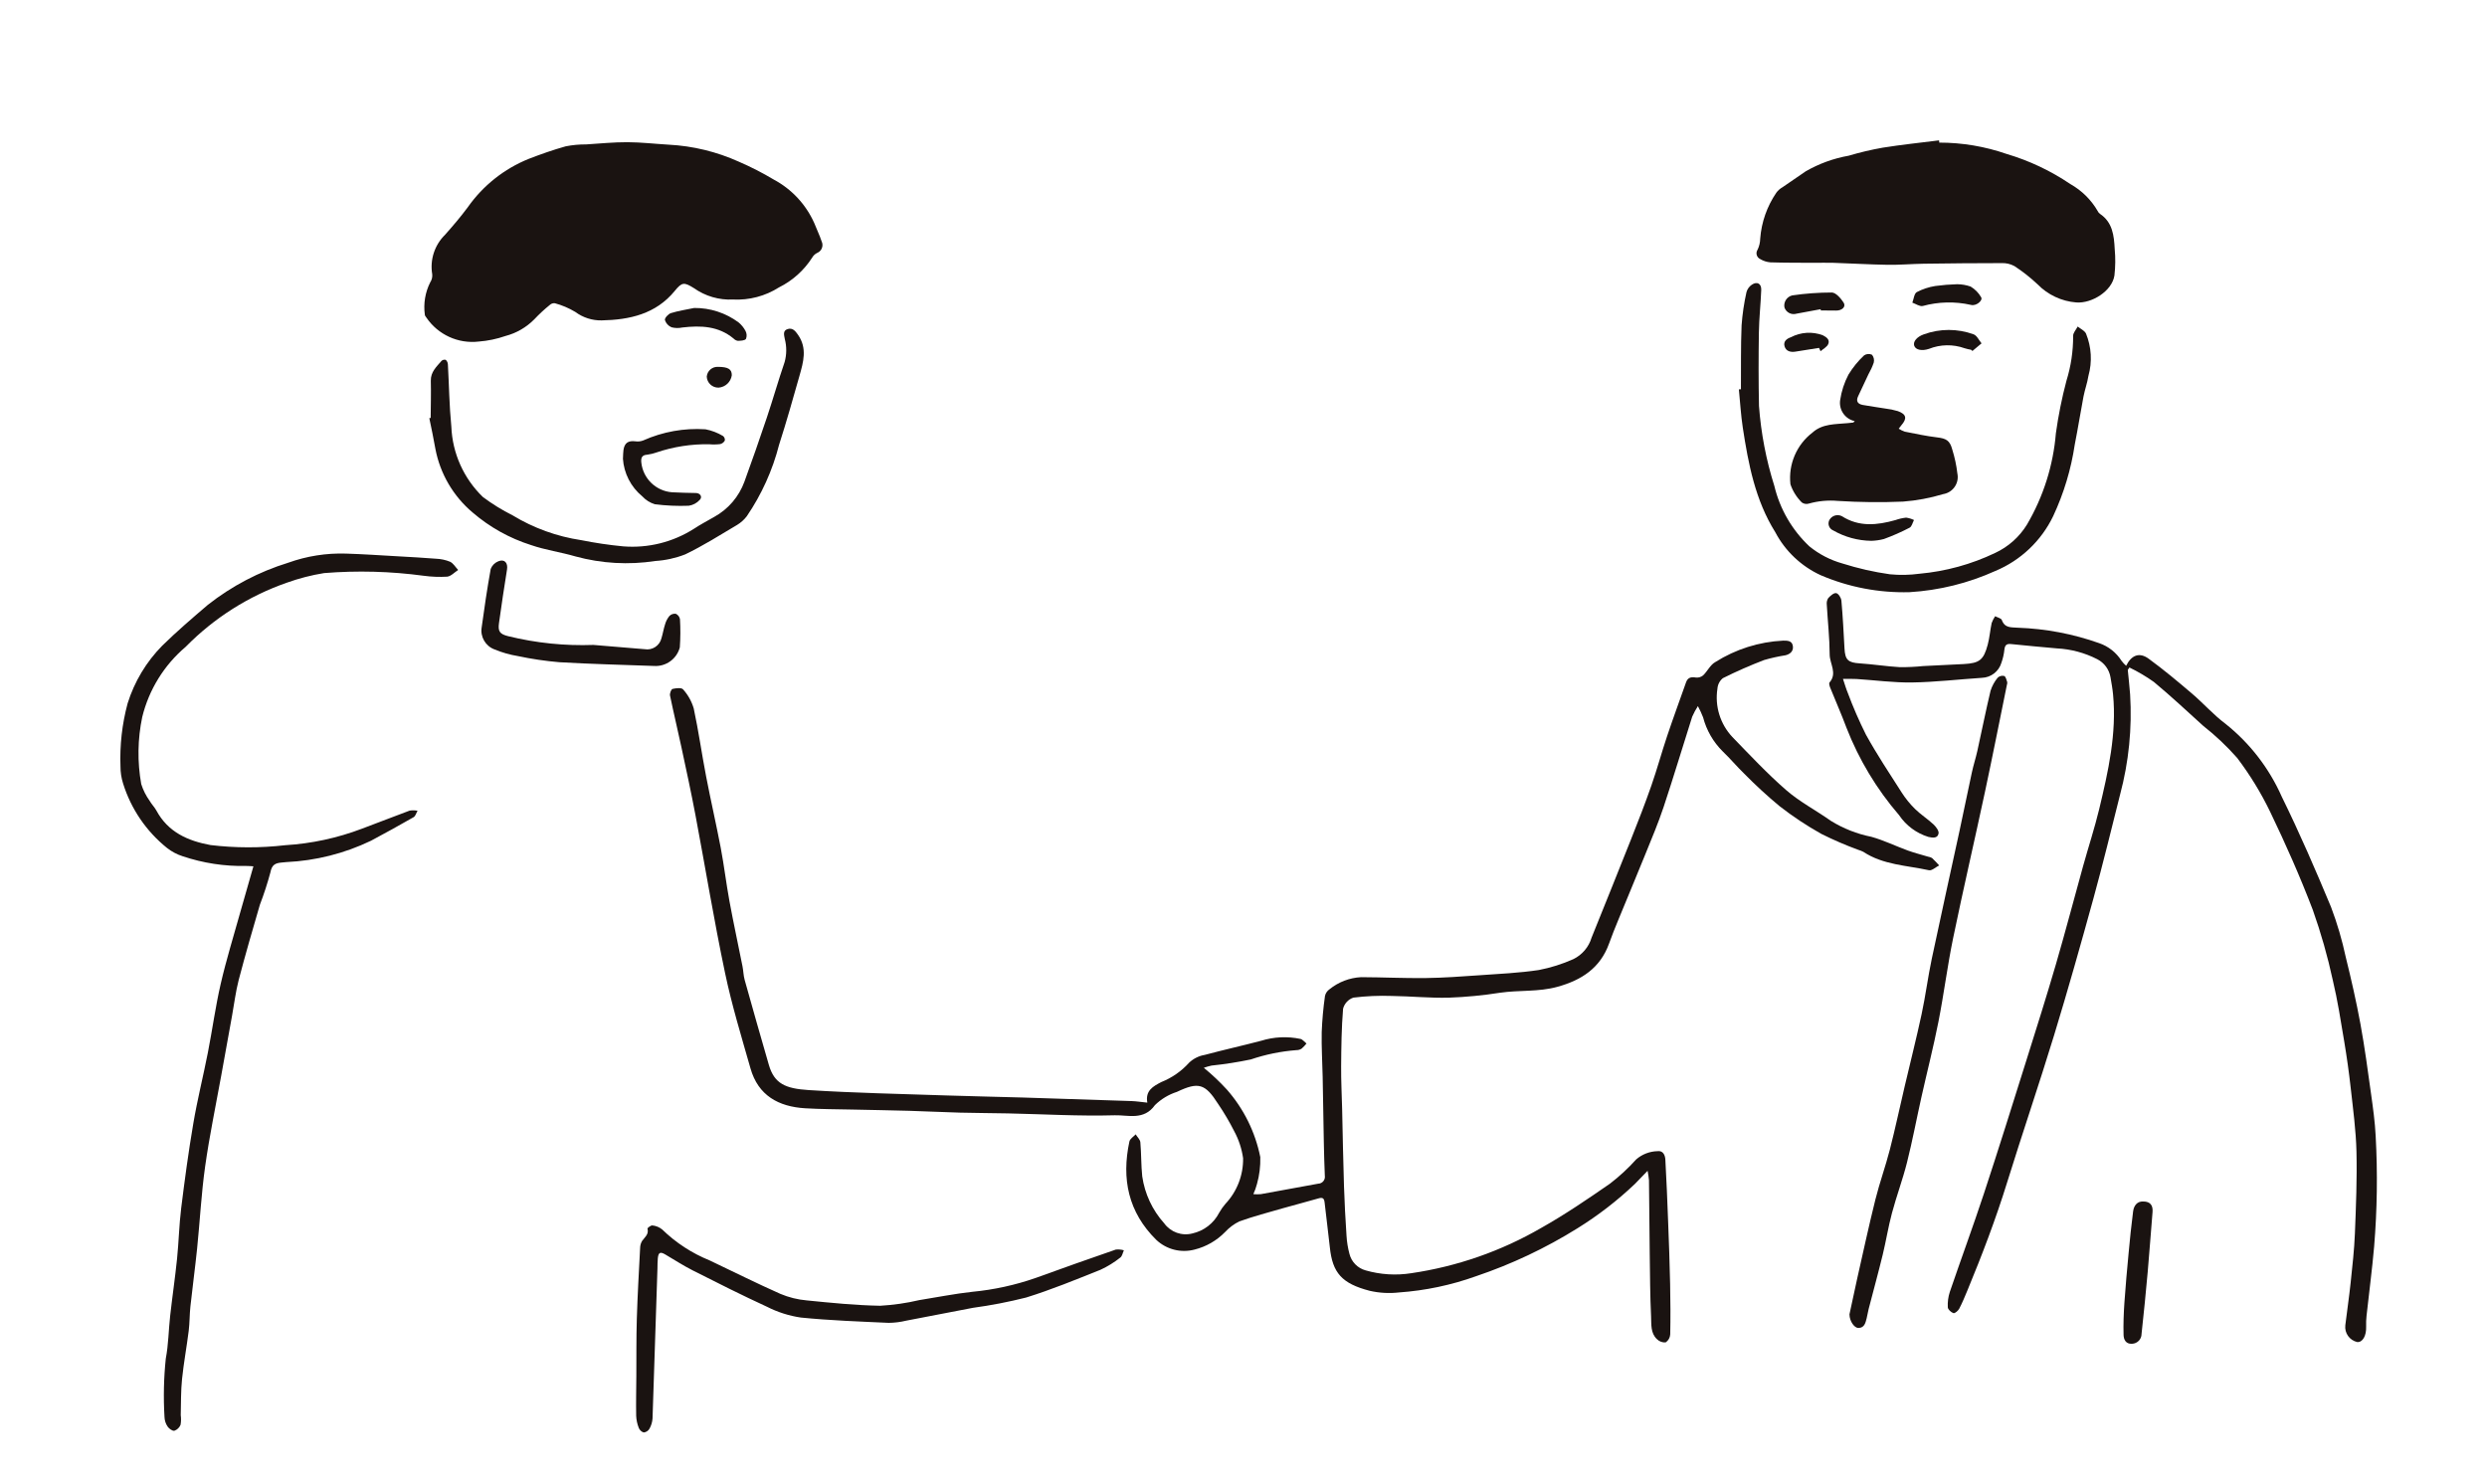 <?xml version="1.0" encoding="utf-8"?>
<!-- Generator: Adobe Illustrator 26.1.0, SVG Export Plug-In . SVG Version: 6.00 Build 0)  -->
<svg version="1.1" id="レイヤー_1" xmlns="http://www.w3.org/2000/svg" xmlns:xlink="http://www.w3.org/1999/xlink" x="0px"
	 y="0px" width="248px" height="148px" viewBox="0 0 248 148" enable-background="new 0 0 248 148" xml:space="preserve">
<g id="グループ_10" transform="translate(422 9)">
	<rect x="-409.985" y="5.01" fill="none" width="225" height="128.859"/>
	<g id="グループ_9">
		<path id="パス_67" fill="#1A1311" d="M-252.685,61.417c-0.219,0.34-0.41,0.697-0.573,1.067c-0.955,3-1.856,6.018-2.848,9
			c-0.539,1.621-1.21,3.2-1.852,4.785c-0.872,2.158-1.776,4.3-2.658,6.456c-0.321,0.781-0.641,1.563-0.923,2.358
			c-0.876,2.461-2.744,3.672-5.165,4.339c-1.886,0.52-3.814,0.312-5.71,0.588c-1.693,0.267-3.401,0.431-5.114,0.493
			c-1.9,0.047-3.8-0.146-5.7-0.172c-1.274-0.045-2.549,0.011-3.814,0.167c-0.507,0.171-0.894,0.587-1.028,1.105
			c-0.158,1.911-0.179,3.835-0.194,5.756c-0.011,1.419,0.065,2.839,0.1,4.258c0.061,2.561,0.1,5.123,0.185,7.684
			c0.052,1.647,0.142,3.293,0.251,4.937c0.036,0.616,0.135,1.226,0.294,1.822c0.202,0.796,0.816,1.422,1.608,1.64
			c1.48,0.426,3.036,0.523,4.557,0.283c4.568-0.67,8.968-2.203,12.962-4.519c2.363-1.33,4.617-2.865,6.849-4.411
			c0.946-0.725,1.822-1.535,2.618-2.422c0.59-0.511,1.34-0.801,2.121-0.819c0.563-0.077,0.761,0.4,0.786,0.847
			c0.114,2.053,0.2,4.107,0.275,6.162c0.08,2.081,0.159,4.161,0.2,6.244c0.037,1.672,0.044,3.346,0.01,5.018
			c-0.016,0.323-0.184,0.619-0.452,0.8c-0.322,0.026-0.64-0.09-0.868-0.319c-0.656-0.609-0.552-1.488-0.589-2.26
			c-0.1-2.08-0.107-4.165-0.135-6.249c-0.033-2.448-0.045-4.9-0.075-7.347c-0.029-0.315-0.074-0.629-0.137-0.939
			c-0.519,0.537-0.886,0.918-1.256,1.3c-1.754,1.669-3.675,3.153-5.732,4.429c-3.178,1.983-6.577,3.589-10.126,4.786
			c-2.472,0.888-5.055,1.432-7.675,1.617c-0.974,0.111-1.959,0.056-2.915-0.162c-2.78-0.722-3.72-1.78-3.984-4.352
			c-0.152-1.476-0.36-2.947-0.516-4.423c-0.044-0.417-0.161-0.577-0.6-0.448c-1.18,0.344-2.371,0.646-3.553,0.984
			c-1.461,0.42-2.934,0.807-4.363,1.318c-0.528,0.262-1.004,0.618-1.405,1.05c-0.833,0.858-1.89,1.467-3.05,1.757
			c-1.353,0.359-2.795-0.006-3.815-0.964c-2.8-2.762-3.486-6.089-2.684-9.816c0.058-0.27,0.408-0.476,0.623-0.712
			c0.163,0.262,0.443,0.515,0.468,0.789c0.1,1.131,0.07,2.275,0.188,3.4c0.252,1.748,1.018,3.383,2.2,4.695
			c0.64,0.876,1.75,1.272,2.8,1c1.155-0.256,2.136-1.015,2.674-2.069c0.178-0.314,0.386-0.611,0.622-0.884
			c1.158-1.229,1.79-2.862,1.762-4.551c-0.133-0.946-0.434-1.86-0.89-2.7c-0.475-0.938-1.01-1.845-1.6-2.715
			c-1.294-2.026-1.952-2.225-4.111-1.2c-0.823,0.264-1.573,0.716-2.191,1.321c-1.1,1.55-2.685,0.975-3.994,1.012
			c-3.544,0.1-7.1-0.11-10.646-0.187c-1.6-0.035-3.2-0.033-4.8-0.076c-1.69-0.045-3.379-0.135-5.069-0.183
			c-1.878-0.054-3.757-0.081-5.636-0.124c-1.578-0.036-3.159-0.032-4.734-0.128c-2.65-0.161-4.684-1.266-5.453-3.984
			c-0.9-3.16-1.864-6.31-2.536-9.519c-1.1-5.228-1.962-10.506-2.953-15.756c-0.428-2.263-0.916-4.516-1.4-6.769
			c-0.367-1.716-0.779-3.422-1.133-5.139c-0.042-0.2,0.115-0.625,0.249-0.656c0.342-0.081,0.9-0.144,1.054,0.044
			c0.49,0.545,0.853,1.194,1.061,1.897c0.484,2.252,0.8,4.54,1.239,6.8c0.457,2.371,1,4.727,1.454,7.1
			c0.336,1.771,0.545,3.566,0.872,5.337c0.4,2.17,0.872,4.328,1.3,6.493c0.089,0.446,0.092,0.912,0.214,1.347
			c0.791,2.832,1.596,5.66,2.415,8.484c0.543,1.863,1.646,2.357,3.959,2.505c4.547,0.29,9.106,0.379,13.661,0.534
			c2.562,0.087,5.127,0.132,7.691,0.209c3.617,0.11,7.234,0.228,10.851,0.353c0.495,0.017,0.987,0.1,1.576,0.157
			c-0.216-1.213,0.59-1.63,1.394-2.052c1.061-0.422,2.01-1.084,2.774-1.933c0.43-0.408,0.973-0.679,1.558-0.776
			c1.865-0.5,3.754-0.918,5.622-1.409c1.271-0.396,2.622-0.459,3.925-0.184c0.223,0.055,0.4,0.3,0.6,0.458
			c-0.146,0.187-0.31,0.359-0.49,0.513c-0.155,0.098-0.335,0.149-0.518,0.147c-1.548,0.118-3.075,0.43-4.545,0.929
			c-1.294,0.27-2.6,0.474-3.915,0.611c-0.262,0.057-0.519,0.131-0.771,0.221c0.82,0.67,1.59,1.398,2.305,2.178
			c1.68,1.913,2.827,4.233,3.327,6.729c0.026,0.903-0.085,1.805-0.329,2.675c-0.092,0.35-0.214,0.691-0.363,1.021
			c0.248,0.02,0.497,0.02,0.745,0c1.91-0.343,3.815-0.7,5.725-1.046c0.377-0.009,0.674-0.322,0.665-0.698
			c-0.001-0.031-0.004-0.061-0.008-0.092c-0.048-1.116-0.077-2.233-0.1-3.351c-0.043-2.175-0.072-4.351-0.115-6.525
			c-0.029-1.486-0.128-2.973-0.095-4.457c0.048-1.207,0.157-2.41,0.327-3.606c0.062-0.267,0.221-0.501,0.446-0.657
			c0.897-0.727,2-1.15,3.153-1.21c2.149,0.007,4.3,0.115,6.447,0.088c1.779-0.022,3.558-0.154,5.333-0.277
			c1.985-0.139,3.981-0.229,5.945-0.523c1.186-0.229,2.341-0.594,3.444-1.086c0.879-0.429,1.537-1.207,1.816-2.144
			c1.322-3.28,2.647-6.557,3.949-9.845c0.7-1.757,1.383-3.52,2.006-5.3c0.572-1.636,1.026-3.312,1.577-4.956
			c0.6-1.793,1.257-3.568,1.884-5.351c0.171-0.49,0.495-0.571,0.975-0.49c0.262,0.033,0.525-0.044,0.729-0.211
			c0.433-0.413,0.714-1.05,1.208-1.324c2.036-1.289,4.372-2.028,6.779-2.145c0.434,0,0.886,0,0.964,0.538
			c0.076,0.514-0.271,0.81-0.734,0.923c-0.72,0.113-1.432,0.271-2.132,0.474c-1.4,0.538-2.777,1.14-4.116,1.811
			c-0.319,0.261-0.514,0.644-0.54,1.055c-0.271,1.749,0.28,3.525,1.493,4.814c1.75,1.807,3.476,3.651,5.37,5.3
			c1.349,1.172,2.98,2.016,4.448,3.059c1.239,0.767,2.606,1.306,4.035,1.591c1.245,0.344,2.422,0.925,3.641,1.369
			c0.664,0.241,1.353,0.413,2.031,0.617c0.135,0.018,0.265,0.062,0.383,0.131c0.252,0.229,0.476,0.49,0.711,0.737
			c-0.341,0.171-0.727,0.545-1.015,0.482c-2.214-0.487-4.562-0.524-6.546-1.836c-0.163-0.081-0.332-0.148-0.507-0.2
			c-1.256-0.461-2.485-0.991-3.682-1.589c-1.455-0.814-2.847-1.738-4.162-2.763c-1.232-1.021-2.41-2.104-3.531-3.246
			c-0.738-0.713-1.4-1.511-2.139-2.216c-0.946-0.937-1.623-2.112-1.96-3.4c-0.148-0.383-0.321-0.755-0.516-1.116"/>
		<path id="パス_68" fill="#1A1311" d="M-348.906,20.874c-1.391,0.066-2.764-0.334-3.9-1.139c-0.969-0.606-1.19-0.606-1.9,0.269
			c-1.9,2.328-4.525,2.895-7.3,2.95c-0.944,0.017-1.867-0.279-2.624-0.843c-0.64-0.385-1.331-0.679-2.053-0.872
			c-0.18-0.015-0.358,0.048-0.489,0.172c-0.548,0.443-1.065,0.922-1.548,1.435c-0.792,0.804-1.786,1.379-2.878,1.664
			c-0.86,0.299-1.756,0.485-2.664,0.555c-2.048,0.238-4.058-0.682-5.216-2.387c-0.065-0.094-0.16-0.2-0.159-0.3
			c-0.149-1.103,0.038-2.226,0.539-3.221c0.157-0.235,0.228-0.518,0.2-0.8c-0.246-1.446,0.233-2.921,1.282-3.947
			c0.785-0.883,1.555-1.788,2.259-2.735c1.519-2.164,3.632-3.843,6.084-4.832c1.209-0.467,2.435-0.9,3.683-1.249
			c0.673-0.133,1.358-0.197,2.044-0.191c1.369-0.087,2.74-0.226,4.108-0.221c1.368,0.005,2.737,0.166,4.106,0.246
			c2.423,0.125,4.802,0.702,7.014,1.7c1.197,0.518,2.359,1.113,3.478,1.782c1.788,0.956,3.207,2.48,4.034,4.332
			c0.239,0.615,0.534,1.209,0.74,1.834c0.201,0.422,0.022,0.927-0.4,1.128c-0.017,0.008-0.034,0.015-0.051,0.022
			c-0.204,0.101-0.373,0.259-0.487,0.456c-0.814,1.276-1.959,2.306-3.314,2.98C-345.685,20.532-347.288,20.955-348.906,20.874"/>
		<path id="パス_69" fill="#1A1311" d="M-228.626,5.223c2.29-0.002,4.564,0.381,6.728,1.132c2.256,0.668,4.396,1.68,6.344,3
			c1.14,0.639,2.086,1.574,2.739,2.706c0.047,0.106,0.122,0.197,0.216,0.264c1.266,0.845,1.405,2.173,1.474,3.509
			c0.082,0.882,0.072,1.769-0.028,2.649c-0.243,1.549-2.248,2.8-3.806,2.682c-1.467-0.116-2.842-0.763-3.868-1.818
			c-0.712-0.67-1.481-1.276-2.3-1.81c-0.398-0.216-0.848-0.318-1.3-0.295c-2.585,0-5.171,0.024-7.757,0.061
			c-1.19,0.017-2.379,0.127-3.568,0.108c-1.82-0.029-3.638-0.14-5.457-0.2c-0.634-0.022-1.268,0.007-1.9,0
			c-1.449-0.007-2.9,0-4.347-0.045c-0.361-0.029-0.711-0.142-1.021-0.329c-0.32-0.151-0.457-0.532-0.306-0.852
			c0.014-0.029,0.03-0.057,0.048-0.084c0.165-0.344,0.253-0.719,0.26-1.1c0.125-1.642,0.679-3.221,1.608-4.581
			c0.163-0.222,0.371-0.407,0.611-0.542c0.767-0.537,1.553-1.05,2.318-1.59c1.327-0.764,2.777-1.292,4.285-1.558
			c1.114-0.331,2.246-0.598,3.39-0.8c1.867-0.3,3.748-0.492,5.624-0.73c0.006,0.071,0.013,0.143,0.019,0.214"/>
		<path id="パス_70" fill="#1A1311" d="M-209.822,57.812c0.079,0.816,0.174,1.63,0.234,2.448c0.206,3.361-0.131,6.733-1,9.986
			c-0.868,3.45-1.708,6.908-2.652,10.338c-1.259,4.576-2.549,9.145-3.934,13.683c-1.5,4.912-3.164,9.772-4.684,14.679
			c-1.127,3.64-2.481,7.191-3.935,10.708c-0.26,0.631-0.52,1.263-0.834,1.867c-0.108,0.207-0.438,0.488-0.574,0.445
			c-0.237-0.074-0.557-0.368-0.567-0.584c-0.028-0.518,0.04-1.037,0.2-1.53c1.119-3.281,2.32-6.533,3.406-9.824
			c1.45-4.4,2.829-8.82,4.218-13.238c1.005-3.2,2.015-6.391,2.953-9.606c0.95-3.262,1.81-6.55,2.72-9.823
			c0.526-1.891,1.139-3.758,1.6-5.665c0.9-3.759,1.758-7.534,1.381-11.45c-0.054-0.568-0.158-1.129-0.253-1.693
			c-0.13-0.782-0.625-1.455-1.332-1.812c-1.246-0.636-2.612-1.002-4.009-1.073c-1.524-0.143-3.05-0.267-4.571-0.432
			c-0.457-0.049-0.615,0.108-0.668,0.54c-0.046,0.453-0.147,0.898-0.3,1.326c-0.257,0.863-1.034,1.466-1.934,1.5
			c-2.321,0.152-4.641,0.428-6.963,0.463c-1.846,0.029-3.7-0.225-5.544-0.345c-0.406-0.025-0.813-0.008-1.357-0.011
			c0.17,0.5,0.292,0.948,0.469,1.37c0.532,1.432,1.141,2.834,1.825,4.2c1.093,1.973,2.34,3.861,3.56,5.762
			c0.383,0.598,0.832,1.151,1.339,1.648c0.566,0.554,1.248,0.986,1.829,1.527c0.251,0.235,0.561,0.645,0.51,0.91
			c-0.1,0.52-0.609,0.43-1.025,0.34c-1.192-0.37-2.221-1.137-2.917-2.173c-2.228-2.585-4-5.53-5.24-8.709
			c-0.5-1.344-1.086-2.66-1.621-3.994c-0.065-0.163-0.147-0.431-0.07-0.521c0.8-0.925,0.02-1.863,0.015-2.783
			c-0.008-1.665-0.195-3.329-0.289-4.994c-0.028-0.227,0.026-0.457,0.152-0.648c0.212-0.228,0.557-0.532,0.786-0.489
			s0.495,0.472,0.52,0.75c0.142,1.591,0.225,3.186,0.31,4.781c0.061,1.13,0.363,1.4,1.495,1.473c1.343,0.09,2.678,0.3,4.021,0.381
			c0.776,0.006,1.552-0.031,2.324-0.11c1.349-0.067,2.7-0.128,4.048-0.2c1.566-0.084,1.985-0.4,2.393-1.931
			c0.188-0.7,0.239-1.442,0.393-2.157c0.086-0.242,0.203-0.471,0.347-0.683c0.231,0.124,0.6,0.2,0.668,0.381
			c0.3,0.816,0.915,0.713,1.6,0.766c2.766,0.096,5.501,0.615,8.109,1.54c0.917,0.316,1.701,0.934,2.222,1.752
			c0.137,0.184,0.293,0.354,0.465,0.506c0.528-1.073,1.321-1.38,2.241-0.712c1.492,1.088,2.913,2.278,4.32,3.478
			c1.148,0.976,2.156,2.134,3.36,3.029c2.425,1.935,4.346,4.428,5.6,7.265c1.77,3.6,3.369,7.295,4.911,11
			c0.614,1.622,1.103,3.287,1.465,4.983c0.545,2.207,1.052,4.428,1.464,6.662c0.425,2.312,0.735,4.646,1.059,6.975
			c0.195,1.4,0.394,2.81,0.463,4.221c0.2,3.674,0.149,7.358-0.154,11.025c-0.2,2.3-0.506,4.589-0.755,6.882
			c-0.04,0.363-0.054,0.728-0.042,1.093c0.033,0.907-0.343,1.582-0.883,1.546c-0.77-0.171-1.286-0.897-1.194-1.68
			c0.173-1.429,0.386-2.854,0.537-4.287c0.17-1.615,0.354-3.235,0.419-4.858c0.109-2.72,0.22-5.447,0.156-8.166
			c-0.05-2.119-0.339-4.234-0.573-6.345c-0.173-1.566-0.394-3.13-0.654-4.684c-0.339-2.025-0.652-4.061-1.13-6.058
			c-0.516-2.384-1.184-4.733-2-7.032c-1.269-3.323-2.714-6.586-4.258-9.792c-0.914-1.89-2.013-3.684-3.281-5.356
			c-1.027-1.166-2.158-2.235-3.379-3.195c-1.628-1.475-3.234-2.978-4.923-4.381c-0.772-0.548-1.588-1.03-2.44-1.443l-0.161,0.232"/>
		<path id="パス_71" fill="#1A1311" d="M-396.733,77.401c-0.283-0.015-0.5-0.039-0.719-0.035c-2.153,0.046-4.297-0.282-6.337-0.97
			c-0.566-0.18-1.096-0.461-1.562-0.83c-2.065-1.658-3.588-3.896-4.374-6.425c-0.174-0.545-0.261-1.114-0.26-1.686
			c-0.081-2.124,0.158-4.248,0.71-6.3c0.676-2.168,1.86-4.143,3.454-5.76c1.452-1.423,3-2.75,4.548-4.072
			c2.391-1.881,5.108-3.305,8.015-4.2c1.853-0.666,3.814-0.975,5.782-0.91c1.709,0.054,3.417,0.172,5.124,0.268
			c1.278,0.073,2.556,0.139,3.831,0.243c0.481,0.017,0.955,0.118,1.4,0.3c0.327,0.155,0.543,0.541,0.808,0.823
			c-0.366,0.234-0.715,0.629-1.1,0.667c-0.776,0.046-1.555,0.016-2.326-0.089c-3.294-0.445-6.626-0.535-9.939-0.268
			c-1.26,0.202-2.499,0.521-3.7,0.952c-3.817,1.329-7.276,3.52-10.107,6.404c-2.146,1.818-3.662,4.268-4.331,7
			c-0.461,2.202-0.495,4.471-0.1,6.686c0.19,0.602,0.476,1.17,0.846,1.682c0.19,0.336,0.48,0.616,0.663,0.954
			c1.162,2.155,3.122,3.027,5.396,3.446c2.475,0.297,4.976,0.302,7.452,0.016c2.627-0.16,5.215-0.718,7.674-1.655
			c1.583-0.583,3.149-1.215,4.734-1.795c0.262-0.042,0.529-0.037,0.789,0.013c-0.129,0.219-0.2,0.532-0.395,0.643
			c-1.4,0.806-2.825,1.586-4.253,2.35c-2.643,1.269-5.514,1.993-8.443,2.128l-0.478,0.045c-0.6,0.058-0.961,0.208-1.1,0.967
			c-0.295,1.098-0.646,2.18-1.054,3.242c-0.732,2.5-1.457,5-2.115,7.513c-0.3,1.167-0.446,2.378-0.662,3.569
			c-0.361,1.995-0.721,3.991-1.082,5.986c-0.544,3.011-1.175,6.01-1.6,9.037c-0.382,2.713-0.521,5.46-0.8,8.188
			c-0.2,1.932-0.461,3.856-0.67,5.787c-0.086,0.8-0.067,1.6-0.166,2.4c-0.2,1.609-0.5,3.206-0.666,4.817
			c-0.122,1.2-0.1,2.406-0.13,3.612c0.043,0.316,0.037,0.637-0.017,0.952c-0.109,0.28-0.334,0.499-0.617,0.6
			c-0.193,0.042-0.536-0.206-0.675-0.416c-0.194-0.285-0.303-0.62-0.312-0.965c-0.115-1.939-0.072-3.883,0.129-5.815
			c0.27-1.406,0.278-2.861,0.439-4.291c0.212-1.886,0.489-3.764,0.683-5.652c0.173-1.685,0.206-3.385,0.414-5.063
			c0.351-2.829,0.732-5.656,1.212-8.465c0.4-2.358,0.986-4.686,1.447-7.035c0.448-2.284,0.758-4.6,1.281-6.864
			c0.548-2.375,1.27-4.711,1.927-7.061c0.422-1.511,0.862-3.017,1.333-4.662"/>
		<path id="パス_72" fill="#1A1311" d="M-248.397,29.822c0.015-2.124-0.022-4.248,0.065-6.369c0.08-1.114,0.243-2.222,0.487-3.312
			c0.083-0.304,0.271-0.568,0.532-0.744c0.524-0.358,0.965-0.116,0.941,0.521c-0.054,1.414-0.213,2.824-0.235,4.237
			c-0.037,2.443-0.041,4.888,0.01,7.33c0.199,2.712,0.713,5.391,1.532,7.984c0.553,2.304,1.766,4.395,3.491,6.019
			c0.971,0.79,2.094,1.373,3.3,1.71c1.546,0.491,3.13,0.851,4.736,1.078c0.978,0.096,1.965,0.077,2.939-0.055
			c2.62-0.236,5.178-0.938,7.551-2.074c1.312-0.611,2.415-1.593,3.172-2.826c1.636-2.784,2.622-5.902,2.886-9.12
			c0.246-1.764,0.598-3.512,1.054-5.234c0.448-1.442,0.672-2.944,0.666-4.454c-0.019-0.306,0.293-0.632,0.453-0.947
			c0.282,0.228,0.671,0.4,0.826,0.694c0.549,1.343,0.636,2.83,0.245,4.227c-0.108,0.7-0.358,1.368-0.492,2.062
			c-0.3,1.586-0.553,3.184-0.867,4.768c-0.368,2.475-1.093,4.884-2.152,7.151c-1.185,2.467-3.233,4.414-5.758,5.47
			c-2.703,1.223-5.607,1.943-8.569,2.122c-3.041,0.083-6.064-0.495-8.86-1.693c-1.939-0.892-3.53-2.398-4.526-4.285
			c-2-3.2-2.687-6.8-3.243-10.437c-0.192-1.261-0.263-2.541-0.389-3.812l0.2-0.01"/>
		<path id="パス_73" fill="#1A1311" d="M-237.039,33.001c-0.974-0.201-1.618-1.134-1.461-2.116c0.132-0.879,0.41-1.73,0.822-2.517
			c0.431-0.711,0.958-1.359,1.565-1.927c0.233-0.157,0.531-0.18,0.786-0.061c0.178,0.219,0.243,0.509,0.175,0.783
			c-0.141,0.407-0.321,0.801-0.535,1.175c-0.339,0.722-0.669,1.448-1.016,2.165c-0.251,0.517-0.039,0.793,0.461,0.885
			c0.738,0.136,1.485,0.23,2.226,0.354c0.429,0.049,0.853,0.136,1.266,0.26c0.855,0.308,0.943,0.73,0.349,1.413
			c-0.074,0.084-0.138,0.178-0.262,0.34c0.187,0.123,0.388,0.221,0.6,0.294c1.071,0.211,2.144,0.444,3.226,0.573
			c0.9,0.107,1.27,0.3,1.511,1.2c0.246,0.782,0.418,1.586,0.512,2.4c0.196,0.932-0.401,1.846-1.333,2.042
			c-0.028,0.006-0.055,0.011-0.083,0.015c-1.304,0.395-2.648,0.645-4.007,0.748c-2.166,0.091-4.336,0.068-6.5-0.069
			c-0.975-0.087-1.958,0.004-2.9,0.27c-0.237,0.071-0.493,0.027-0.693-0.119c-0.512-0.509-0.899-1.129-1.131-1.812
			c-0.222-1.991,0.617-3.952,2.211-5.166c0.989-0.888,2.284-0.813,3.5-0.931c0.181-0.018,0.363-0.032,0.543-0.057
			c0.035,0,0.065-0.056,0.159-0.143"/>
		<path id="パス_74" fill="#1A1311" d="M-237.577,122.097c0.242-1.122,0.5-2.351,0.773-3.576c0.594-2.625,1.16-5.258,1.811-7.87
			c0.419-1.68,1.013-3.315,1.445-4.992c0.539-2.1,0.988-4.216,1.483-6.324c0.562-2.4,1.168-4.781,1.685-7.186
			c0.393-1.831,0.629-3.7,1.015-5.528c0.9-4.265,1.85-8.518,2.771-12.778c0.42-1.941,0.809-3.886,1.231-5.826
			c0.155-0.712,0.382-1.408,0.54-2.119c0.444-2,0.843-4.015,1.319-6.009c0.151-0.475,0.392-0.917,0.711-1.3
			c0.174-0.164,0.419-0.228,0.651-0.17c0.162,0.074,0.223,0.392,0.3,0.613c0.011,0.091-0.001,0.184-0.033,0.27
			c-0.725,3.551-1.424,7.107-2.182,10.652c-1.04,4.866-2.168,9.713-3.175,14.586c-0.573,2.772-0.922,5.59-1.47,8.368
			c-0.495,2.506-1.131,4.985-1.689,7.479c-0.489,2.185-0.9,4.388-1.447,6.558c-0.428,1.7-1.048,3.351-1.5,5.046
			c-0.366,1.362-0.583,2.764-0.917,4.136c-0.444,1.818-0.939,3.622-1.408,5.434c-0.08,0.308-0.121,0.626-0.2,0.933
			c-0.116,0.445-0.218,0.935-0.81,0.949c-0.417,0.01-0.891-0.678-0.9-1.344"/>
		<path id="パス_75" fill="#1A1311" d="M-379.054,32.681c0.008-1.234,0.047-2.469,0.015-3.7c-0.023-0.891,0.572-1.41,1.069-1.993
			c0.113-0.103,0.271-0.141,0.419-0.1c0.127,0.115,0.204,0.275,0.214,0.446c0.117,2.071,0.14,4.149,0.344,6.211
			c0.105,2.658,1.231,5.172,3.143,7.021c0.932,0.698,1.925,1.311,2.967,1.831c2.093,1.271,4.418,2.112,6.839,2.474
			c1.385,0.278,2.784,0.485,4.191,0.62c2.482,0.198,4.961-0.42,7.06-1.759c0.647-0.428,1.338-0.788,2.011-1.177
			c1.398-0.77,2.469-2.02,3.016-3.519c0.773-2.121,1.518-4.253,2.236-6.394c0.617-1.839,1.145-3.706,1.774-5.539
			c0.206-0.749,0.212-1.54,0.016-2.292c-0.065-0.372-0.231-0.834,0.285-0.993c0.49-0.151,0.765,0.188,1.037,0.58
			c0.934,1.343,0.528,2.718,0.141,4.083c-0.651,2.3-1.3,4.6-2.033,6.875c-0.652,2.55-1.744,4.967-3.228,7.141
			c-0.266,0.344-0.593,0.635-0.965,0.86c-1.7,1.01-3.385,2.075-5.164,2.931c-0.957,0.375-1.966,0.598-2.992,0.662
			c-2.651,0.408-5.359,0.253-7.947-0.453c-1.464-0.429-3-0.638-4.435-1.134c-2.144-0.678-4.128-1.785-5.832-3.252
			c-1.925-1.623-3.234-3.858-3.708-6.331c-0.176-1.029-0.4-2.051-0.608-3.075l0.131-0.026"/>
		<path id="パス_76" fill="#1A1311" d="M-358.546,128.365c0.013-1.944-0.01-3.889,0.049-5.832c0.071-2.353,0.207-4.7,0.329-7.057
			c0.002-0.252,0.071-0.499,0.2-0.715c0.268-0.375,0.686-0.652,0.536-1.225c-0.017-0.066,0.344-0.344,0.492-0.317
			c0.359,0.036,0.699,0.177,0.977,0.406c1.361,1.323,2.967,2.37,4.727,3.081c2.348,1.114,4.674,2.28,7.049,3.335
			c0.84,0.354,1.73,0.575,2.638,0.655c2.434,0.245,4.877,0.489,7.319,0.534c1.316-0.075,2.623-0.264,3.907-0.565
			c1.758-0.278,3.507-0.633,5.274-0.826c2.157-0.205,4.282-0.67,6.328-1.384c2.655-0.965,5.318-1.908,7.988-2.829
			c0.27-0.029,0.544-0.005,0.805,0.071c-0.115,0.247-0.163,0.586-0.355,0.725c-0.609,0.485-1.274,0.895-1.981,1.221
			c-2.452,0.979-4.9,1.989-7.42,2.769c-1.746,0.441-3.516,0.783-5.3,1.025c-2.216,0.422-4.43,0.862-6.647,1.279
			c-0.573,0.139-1.16,0.212-1.75,0.219c-2.921-0.135-5.848-0.237-8.755-0.528c-1.174-0.172-2.313-0.534-3.371-1.072
			c-2.5-1.149-4.965-2.392-7.423-3.636c-0.935-0.473-1.819-1.05-2.724-1.581c-0.508-0.3-0.69-0.214-0.75,0.378
			c-0.035,0.341-0.025,0.687-0.036,1.029c-0.159,4.983-0.322,9.967-0.49,14.95c-0.026,0.361-0.132,0.712-0.31,1.027
			c-0.121,0.206-0.333,0.342-0.57,0.367c-0.228-0.071-0.41-0.243-0.495-0.466c-0.151-0.38-0.238-0.783-0.256-1.192
			c-0.023-1.281,0.006-2.563,0.014-3.844"/>
		<path id="パス_77" fill="#1A1311" d="M-362.823,55.322c1.7,0.141,3.41,0.276,5.113,0.425c0.755,0.132,1.483-0.342,1.667-1.086
			c0.143-0.457,0.213-0.936,0.362-1.391c0.086-0.305,0.234-0.589,0.433-0.835c0.167-0.17,0.405-0.251,0.641-0.22
			c0.218,0.102,0.372,0.304,0.413,0.541c0.056,0.937,0.051,1.877-0.016,2.813c-0.303,1.148-1.375,1.923-2.56,1.851
			c-3.152-0.116-6.306-0.189-9.453-0.373c-1.387-0.118-2.765-0.322-4.126-0.611c-0.802-0.131-1.587-0.355-2.338-0.665
			c-0.902-0.333-1.44-1.261-1.28-2.209c0.264-1.945,0.553-3.886,0.9-5.816c0.134-0.35,0.409-0.627,0.757-0.765
			c0.615-0.253,0.975,0.153,0.869,0.818c-0.286,1.778-0.553,3.558-0.8,5.341c-0.117,0.841,0.075,1.1,0.917,1.311
			c2.779,0.682,5.64,0.975,8.5,0.872"/>
		<path id="パス_78" fill="#1A1311" d="M-359.879,36.732c0.021-0.386,0.017-0.617,0.05-0.842c0.1-0.717,0.478-0.966,1.19-0.875
			c0.264,0.039,0.533,0.009,0.781-0.088c1.948-0.869,4.078-1.251,6.207-1.112c0.621,0.119,1.215,0.347,1.756,0.674
			c0.133,0.109,0.199,0.281,0.173,0.451c-0.096,0.176-0.263,0.304-0.458,0.351c-0.365,0.045-0.734,0.051-1.1,0.017
			c-1.782-0.03-3.557,0.245-5.246,0.814c-0.301,0.108-0.612,0.183-0.929,0.226c-0.54,0.031-0.642,0.317-0.594,0.778
			c0.17,1.603,1.463,2.854,3.071,2.971c0.792,0.046,1.589,0.057,2.381,0.074c0.422,0.009,0.67,0.388,0.377,0.683
			c-0.286,0.315-0.672,0.522-1.093,0.585c-1.133,0.044-2.267-0.006-3.392-0.149c-0.477-0.147-0.906-0.418-1.244-0.785
			c-1.139-0.935-1.839-2.3-1.934-3.77"/>
		<path id="パス_79" fill="#1A1311" d="M-208.279,110.83c0.706,0,0.984,0.39,0.927,1.06c-0.17,1.978-0.3,3.959-0.479,5.937
			c-0.185,2.071-0.39,4.141-0.616,6.208c0.002,0.534-0.424,0.972-0.958,0.986c-0.621,0.036-0.824-0.437-0.836-0.882
			c-0.03-1.067,0.011-2.14,0.083-3.206c0.112-1.643,0.262-3.284,0.417-4.924c0.131-1.4,0.269-2.8,0.452-4.192
			C-209.211,111.224-208.872,110.802-208.279,110.83"/>
		<path id="パス_80" fill="#1A1311" d="M-352.783,21.716c1.6-0.017,3.162,0.492,4.444,1.449c0.28,0.234,0.511,0.52,0.681,0.842
			c0.133,0.247,0.148,0.54,0.042,0.8c-0.141,0.171-0.525,0.175-0.805,0.187c-0.157-0.025-0.302-0.101-0.413-0.216
			c-1.514-1.271-3.287-1.327-5.124-1.116c-0.356,0.077-0.725,0.07-1.078-0.02c-0.317-0.134-0.559-0.4-0.661-0.728
			c-0.031-0.2,0.335-0.6,0.6-0.686c0.753-0.234,1.544-0.35,2.319-0.513"/>
		<path id="パス_81" fill="#1A1311" d="M-235.396,44.938c-1.337-0.017-2.648-0.375-3.808-1.04c-0.381-0.161-0.56-0.6-0.4-0.981
			c0.009-0.022,0.019-0.043,0.031-0.064c0.248-0.433,0.79-0.598,1.237-0.376c1.717,1.1,3.518,0.907,5.349,0.392
			c0.343-0.122,0.698-0.203,1.06-0.243c0.273,0.036,0.539,0.117,0.787,0.238c-0.141,0.263-0.216,0.651-0.434,0.764
			c-0.828,0.432-1.683,0.809-2.56,1.128c-0.412,0.11-0.836,0.171-1.263,0.182"/>
		<path id="パス_82" fill="#1A1311" d="M-226.84,19.347c0.459,0.002,0.914,0.08,1.347,0.232c0.436,0.259,0.798,0.627,1.05,1.068
			c0.2,0.325-0.51,0.92-1.033,0.758c-1.585-0.356-3.234-0.316-4.8,0.115c-0.314,0.055-0.686-0.215-1.029-0.335
			c0.141-0.363,0.181-0.9,0.443-1.052c0.58-0.303,1.205-0.509,1.851-0.61c0.721-0.097,1.447-0.156,2.174-0.177"/>
		<path id="パス_83" fill="#1A1311" d="M-240.449,21.838c-0.8,0.148-1.6,0.292-2.4,0.446c-0.505,0.156-1.043-0.121-1.209-0.623
			c-0.101-0.544,0.242-1.072,0.781-1.2c1.306-0.191,2.625-0.286,3.945-0.287c0.407,0.009,0.893,0.576,1.17,1s-0.164,0.815-0.76,0.8
			c-0.5-0.011-1-0.008-1.507-0.012c-0.007-0.042-0.015-0.085-0.023-0.128"/>
		<path id="パス_84" fill="#1A1311" d="M-225.44,25.884c-0.225-0.035-0.446-0.088-0.663-0.156
			c-1.148-0.409-2.406-0.386-3.539,0.064c-0.707,0.237-1.325,0.108-1.471-0.3s0.248-0.9,0.958-1.148c1.602-0.582,3.358-0.582,4.96,0
			c0.33,0.12,0.533,0.589,0.792,0.9l-0.91,0.762l-0.128-0.119"/>
		<path id="パス_85" fill="#1A1311" d="M-240.613,25.697c-0.787,0.126-1.574,0.259-2.363,0.375
			c-0.468,0.069-0.917-0.032-1.067-0.523s0.208-0.773,0.626-0.914c0.984-0.516,2.141-0.588,3.182-0.2
			c0.385,0.193,0.729,0.453,0.543,0.882c-0.127,0.293-0.5,0.479-0.765,0.712l-0.154-0.334"/>
		<path id="パス_86" fill="#1A1311" d="M-349.026,28.424c-0.094,0.674-0.647,1.19-1.325,1.237c-0.624,0.011-1.144-0.476-1.174-1.1
			c0.051-0.57,0.542-0.999,1.114-0.973c1.016,0.006,1.385,0.227,1.385,0.831"/>
	</g>
</g>
</svg>
